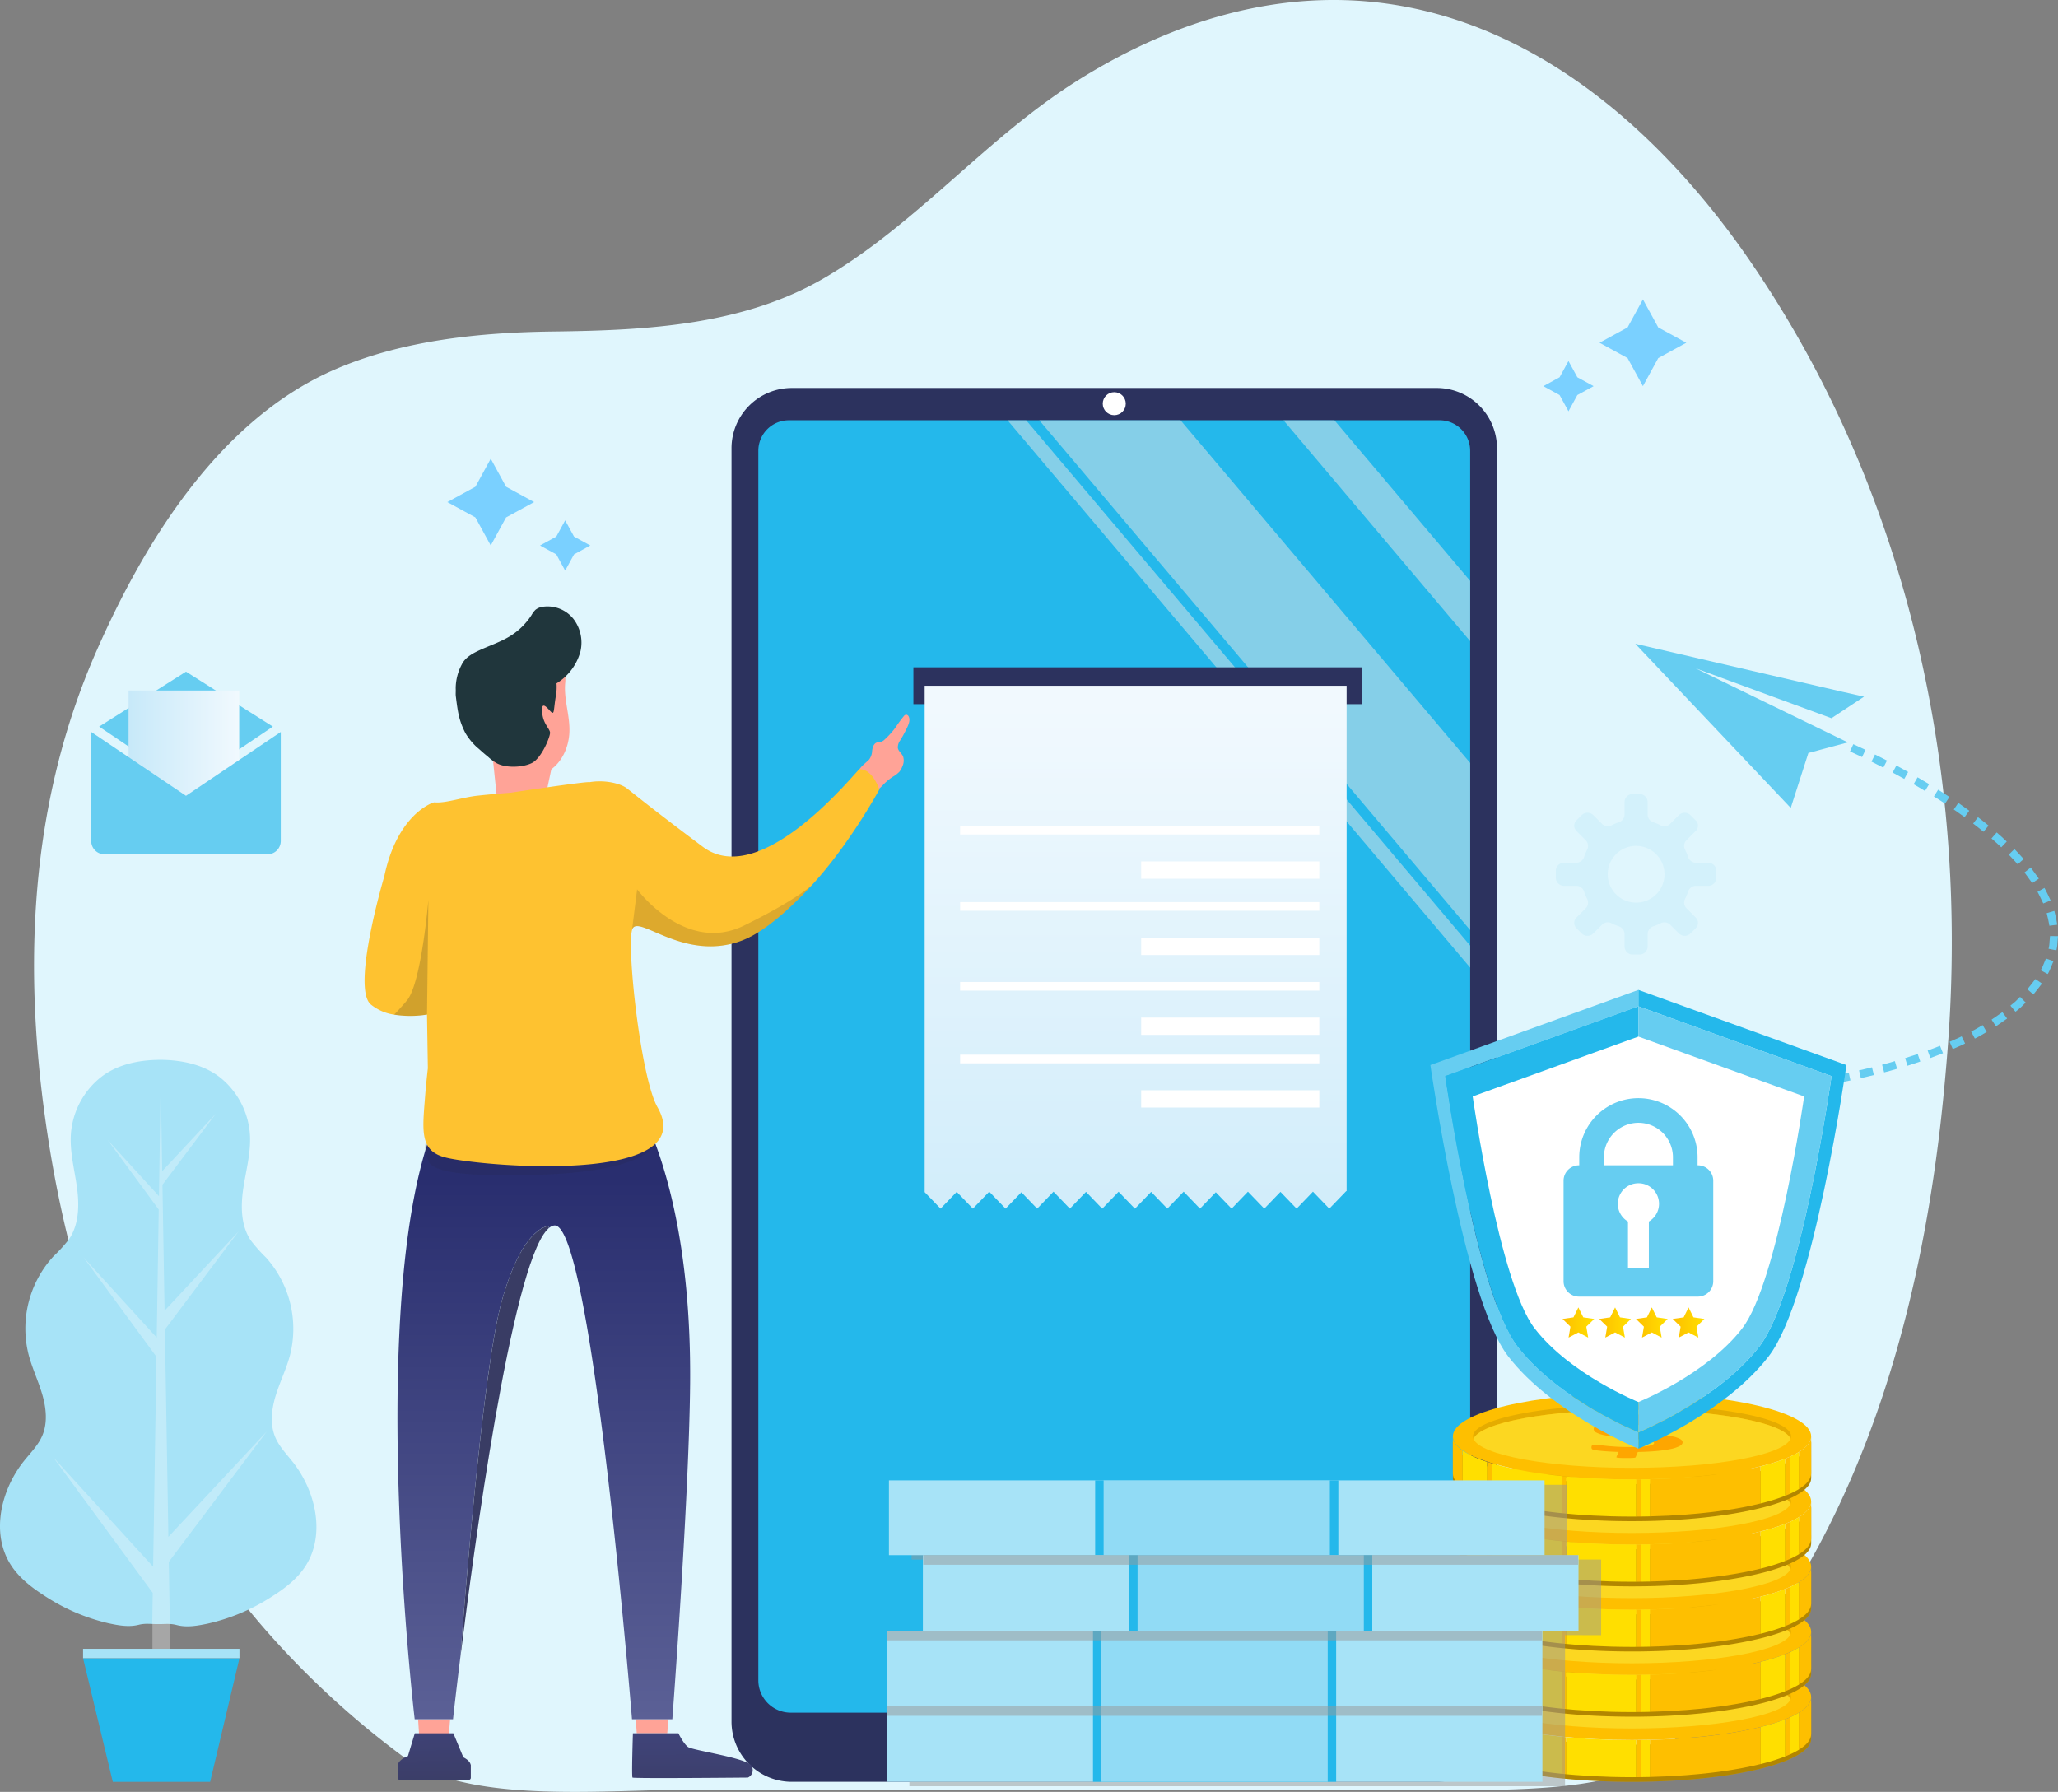 <svg xmlns="http://www.w3.org/2000/svg" xmlns:xlink="http://www.w3.org/1999/xlink" width="697.88" height="607.674" viewBox="0 0 697.88 607.674"><rect x="0" y="0" width="697.88" height="607.674" fill="#808080" stroke="none"/><defs><linearGradient id="a" y1="0.5" x2="1" y2="0.5" gradientUnits="objectBoundingBox"><stop offset="0" stop-color="#c7e9f9"/><stop offset="1" stop-color="#f1f9fe"/></linearGradient><linearGradient id="b" x1="-0.169" y1="0.587" x2="0.545" y2="0.587" gradientUnits="objectBoundingBox"><stop offset="0" stop-color="#fb7db7"/><stop offset="1" stop-color="#fdacaf"/></linearGradient><linearGradient id="c" x1="0.221" y1="0.72" x2="0.935" y2="0.72" xlink:href="#b"/><linearGradient id="d" y1="0.5" x2="1" y2="0.5" gradientUnits="objectBoundingBox"><stop offset="0.001" stop-color="#febf00"/><stop offset="0.984" stop-color="#ffdf00"/></linearGradient><linearGradient id="h" x1="0.5" y1="1.311" x2="0.5" y2="0.041" xlink:href="#a"/><linearGradient id="i" x1="0.522" y1="1.351" x2="0.45" y2="-0.394" gradientUnits="objectBoundingBox"><stop offset="0" stop-color="#3a3c63"/><stop offset="1" stop-color="#40447b"/></linearGradient><linearGradient id="j" x1="0.509" y1="1.797" x2="0.491" y2="-0.137" xlink:href="#i"/><linearGradient id="k" x1="0.5" y1="1.049" x2="0.5" y2="0.138" gradientUnits="objectBoundingBox"><stop offset="0" stop-color="#5e6398"/><stop offset="0.999" stop-color="#292e6f"/></linearGradient><linearGradient id="l" x1="-4.806" y1="0.5" x2="9.699" y2="0.5" xlink:href="#i"/><linearGradient id="m" x1="-346.575" y1="0.504" x2="311.078" y2="0.504" xlink:href="#i"/></defs><g transform="translate(-7293.832 -6689.781)"><g transform="translate(7305.375 6689.781)"><path d="M7953.711,7041.508q-1.012,14.311-2.628,28.714c-8.336,72.659-30.062,145.475-82.6,201.756-6.584,7.033-13.66,13.851-22.287,18.647-20.693,7.765-56.348,6.055-81.86,6.055H7528.19c-29.387,0-72.235,4.684-95.487-8.987a296.127,296.127,0,0,1-49.227-44.642,285.574,285.574,0,0,1-18.647-23.692c-29.9-42.316-47.476-91.362-55.583-143.79-8.648-55.989-6.74-112.527,16.638-165.461,15.895-35.949,41.192-78.062,80.882-95.126,22.815-9.817,49.047-12.481,73.917-12.772,32.084-.394,64.954-2.146,92.633-18.637,31.275-18.615,54.158-47.035,85.039-66.469,31.118-19.582,67.4-31.388,105.271-26.03,52.673,7.482,94.361,45.755,122.917,87.4,43.868,63.9,65.459,139.388,68.031,215.247A465.788,465.788,0,0,1,7953.711,7041.508Z" transform="translate(-7304.512 -6689.781)" fill="#e0f6fd"/><path d="M7674.612,7169.587" transform="translate(-7274.592 -6650.992)" fill="#fff"/></g><g transform="translate(7293.832 6791.308)"><g transform="translate(525.708 116.788)"><path d="M7877.082,6908.04l-70.187-16.273,52.707,55.674,5.986-18.638,13.365-3.587-51.606-25.12,46.059,16.917,4.118-2.721,6.937-4.583Z" transform="translate(-7778.061 -6891.766)" fill="#66cdf1"/><g transform="translate(0 34.064)"><path d="M7892.895,6932.156l-1.318,2.36q-1.96-1.107-3.948-2.162l1.275-2.383Q7890.912,6931.038,7892.895,6932.156Z" transform="translate(-7771.535 -6922.741)" fill="#66cdf1" fill-rule="evenodd"/><path d="M7882.189,6926.509l4.057,2.061-1.242,2.4-4.015-2.039Z" transform="translate(-7772.071 -6923.021)" fill="#66cdf1" fill-rule="evenodd"/><path d="M7875.373,6923.282l4.135,1.92-1.165,2.44-4.078-1.9Z" transform="translate(-7772.615 -6923.282)" fill="#66cdf1" fill-rule="evenodd"/><path d="M7906.817,6943.93l1.532-2.228,3.727,2.638-1.591,2.187Z" transform="translate(-7769.983 -6921.793)" fill="#66cdf1" fill-rule="evenodd"/><path d="M7902.012,6937.557c1.277.825,2.577,1.609,3.834,2.467l-1.489,2.257c-1.237-.845-2.522-1.62-3.781-2.434Z" transform="translate(-7770.488 -6922.128)" fill="#66cdf1" fill-rule="evenodd"/><path d="M7899.473,6935.99l-1.4,2.314c-1.276-.788-2.571-1.545-3.871-2.293l1.354-2.341C7896.868,6934.429,7898.179,6935.194,7899.473,6935.99Z" transform="translate(-7771.003 -6922.442)" fill="#66cdf1" fill-rule="evenodd"/><path d="M7925.993,6956.184c1.044,1.132,2.135,2.216,3.139,3.387l-2.036,1.779c-.966-1.128-2.026-2.181-3.033-3.274Z" transform="translate(-7768.59 -6920.622)" fill="#66cdf1" fill-rule="evenodd"/><path d="M7923.817,6954.056l-1.858,1.964c-1.057-1.053-2.2-2.021-3.318-3.006l1.772-2.04C7921.564,6951.981,7922.728,6952.973,7923.817,6954.056Z" transform="translate(-7769.028 -6921.043)" fill="#66cdf1" fill-rule="evenodd"/><path d="M7912.89,6948.337l1.643-2.147c1.229.9,2.4,1.887,3.588,2.841l-1.713,2.091C7915.24,6950.188,7914.1,6949.221,7912.89,6948.337Z" transform="translate(-7769.493 -6921.43)" fill="#66cdf1" fill-rule="evenodd"/><path d="M7935.963,6976.353l2.593-.767c.419,1.531.74,3.11,1,4.683l-2.681.348C7936.633,6979.189,7936.345,6977.755,7935.963,6976.353Z" transform="translate(-7767.626 -6919.054)" fill="#66cdf1" fill-rule="evenodd"/><path d="M7933.082,6969.7l2.359-1.32c.779,1.356,1.393,2.819,2.092,4.226l-2.494,1.044C7934.379,6972.339,7933.817,6970.979,7933.082,6969.7Z" transform="translate(-7767.86 -6919.636)" fill="#66cdf1" fill-rule="evenodd"/><path d="M7929,6963.64l2.128-1.667,2.736,3.768-2.253,1.5Z" transform="translate(-7768.19 -6920.154)" fill="#66cdf1" fill-rule="evenodd"/><path d="M7934.858,6998.5c-.941,1.259-1.941,2.472-2.914,3.707l-2.041-1.774c.906-1.157,1.846-2.293,2.728-3.465Z" transform="translate(-7768.117 -6917.325)" fill="#66cdf1" fill-rule="evenodd"/><path d="M7935.868,6990.522l2.553.891-.925,2.215a12.718,12.718,0,0,1-1.03,2.154l-2.382-1.28a11.028,11.028,0,0,0,.94-1.968Z" transform="translate(-7767.779 -6917.846)" fill="#66cdf1" fill-rule="evenodd"/><path d="M7936.861,6985.642l.187-2.164,2.7.036-.2,2.412a11.409,11.409,0,0,1-.348,2.387l-2.651-.527A9.617,9.617,0,0,0,7936.861,6985.642Z" transform="translate(-7767.58 -6918.415)" fill="#66cdf1" fill-rule="evenodd"/><path d="M7917.539,7013.736c-1.332.768-2.631,1.6-4.018,2.251l-1.258-2.393c1.354-.636,2.607-1.442,3.9-2.186Z" transform="translate(-7769.543 -6916.158)" fill="#66cdf1" fill-rule="evenodd"/><path d="M7923.952,7009.524l-3.807,2.634-1.476-2.265,3.666-2.537Z" transform="translate(-7769.025 -6916.485)" fill="#66cdf1" fill-rule="evenodd"/><path d="M7927.86,7002.554l1.9,1.92-1.652,1.652-1.792,1.481-1.739-2.07,1.715-1.415Z" transform="translate(-7768.547 -6916.874)" fill="#66cdf1" fill-rule="evenodd"/><path d="M7896.688,7023.04l-4.337,1.43-.8-2.583,4.267-1.408Z" transform="translate(-7771.218 -6915.424)" fill="#66cdf1" fill-rule="evenodd"/><path d="M7903.816,7020.428l-4.275,1.627-.927-2.54,4.2-1.6Z" transform="translate(-7770.646 -6915.631)" fill="#66cdf1" fill-rule="evenodd"/><path d="M7910.76,7017.372c-1.358.713-2.788,1.254-4.179,1.888l-1.077-2.48c1.358-.621,2.764-1.148,4.085-1.844Z" transform="translate(-7770.09 -6915.873)" fill="#66cdf1" fill-rule="evenodd"/><path d="M7874.2,7026.338l.563,2.645-4.458.9-.521-2.653Z" transform="translate(-7772.977 -6914.951)" fill="#66cdf1" fill-rule="evenodd"/><path d="M7882.126,7027.277c-1.467.394-2.949.712-4.43,1.047l-.6-2.636c1.464-.33,2.932-.645,4.38-1.035Z" transform="translate(-7772.386 -6915.087)" fill="#66cdf1" fill-rule="evenodd"/><path d="M7889.407,7025.319c-1.457.426-2.914.865-4.39,1.222l-.693-2.613c1.459-.352,2.894-.787,4.333-1.206Z" transform="translate(-7771.801 -6915.243)" fill="#66cdf1" fill-rule="evenodd"/><path d="M7852.074,7030.118l.36,2.68-4.5.592-.329-2.684Z" transform="translate(-7774.771 -6914.645)" fill="#66cdf1" fill-rule="evenodd"/><path d="M7859.474,7029.042l.421,2.67-4.491.683-.386-2.676Z" transform="translate(-7774.171 -6914.731)" fill="#66cdf1" fill-rule="evenodd"/><path d="M7866.82,7027.8l.487,2.66-4.477.777-.45-2.666Z" transform="translate(-7773.575 -6914.832)" fill="#66cdf1" fill-rule="evenodd"/><path d="M7829.728,7032.469l.208,2.7-4.523.321-.184-2.7Z" transform="translate(-7776.58 -6914.455)" fill="#66cdf1" fill-rule="evenodd"/><path d="M7837.182,7031.82l.255,2.692-4.518.4-.229-2.694Z" transform="translate(-7775.976 -6914.507)" fill="#66cdf1" fill-rule="evenodd"/><path d="M7844.6,7031.045l.306,2.687-4.511.493-.276-2.689Z" transform="translate(-7775.376 -6914.57)" fill="#66cdf1" fill-rule="evenodd"/><path d="M7807.277,7033.675l.084,2.7-4.531.12-.062-2.7Z" transform="translate(-7778.395 -6914.357)" fill="#66cdf1" fill-rule="evenodd"/><path d="M7814.757,7033.381l.124,2.7-4.53.191-.1-2.7Z" transform="translate(-7777.79 -6914.381)" fill="#66cdf1" fill-rule="evenodd"/><path d="M7822.208,7032.985l.165,2.7-4.527.263-.142-2.7Z" transform="translate(-7777.188 -6914.414)" fill="#66cdf1" fill-rule="evenodd"/><path d="M7780.3,7033.78l4.506.1-.043,2.7-4.54-.1Z" transform="translate(-7780.219 -6914.349)" fill="#66cdf1" fill-rule="evenodd"/><path d="M7792.282,7033.919l0,2.7-4.534-.013.021-2.7Z" transform="translate(-7779.61 -6914.339)" fill="#66cdf1" fill-rule="evenodd"/><path d="M7799.74,7033.85l.045,2.7-4.534.057-.021-2.7Z" transform="translate(-7779.004 -6914.343)" fill="#66cdf1" fill-rule="evenodd"/></g></g><g transform="translate(248.063 30.053)"><path d="M20.432,0H239.142a20.432,20.432,0,0,1,20.432,20.432V452.249a20.433,20.433,0,0,1-20.433,20.433H20.432A20.432,20.432,0,0,1,0,452.25V20.432A20.432,20.432,0,0,1,20.432,0Z" fill="#2c325e"/><path d="M7773.141,6832v416.951a10.971,10.971,0,0,1-10.97,10.97H7542.726a10.971,10.971,0,0,1-10.972-10.97V6832a10.355,10.355,0,0,1,10.355-10.356h220.676A10.355,10.355,0,0,1,7773.141,6832Z" transform="translate(-7522.661 -6810.7)" fill="#24b8eb"/><circle cx="3.903" cy="3.903" r="3.903" transform="translate(125.884 1.418)" fill="#fff"/><g transform="translate(93.61 10.947)" opacity="0.5" style="mix-blend-mode:multiply;isolation:isolate"><path d="M7667.8,6821.647l98.217,116.214v56.674L7619.9,6821.647Z" transform="translate(-7609.145 -6821.647)" fill="#e6e6e6"/><path d="M7713.783,6821.647l46.038,54.474v20.435l-63.309-74.908Z" transform="translate(-7602.951 -6821.647)" fill="#e6e6e6"/><path d="M7616.25,6821.647l150.569,178.159v7.454l-156.87-185.613Z" transform="translate(-7609.949 -6821.647)" fill="#e6e6e6"/></g></g><path d="M7833.629,6962.212h-4.181a2.785,2.785,0,0,1-2.631-1.931,18.531,18.531,0,0,0-1.038-2.494,2.75,2.75,0,0,1,.483-3.2l3.163-3.162a2.506,2.506,0,0,0,0-3.544l-1.81-1.81a2.769,2.769,0,0,0-3.916,0l-2.979,2.979a2.748,2.748,0,0,1-3.2.482,18.633,18.633,0,0,0-2.492-1.038,2.782,2.782,0,0,1-1.932-2.63v-4.182a2.768,2.768,0,0,0-2.769-2.769h-2.3a2.768,2.768,0,0,0-2.77,2.769v4.182a2.782,2.782,0,0,1-1.932,2.63,18.506,18.506,0,0,0-2.492,1.038,2.747,2.747,0,0,1-3.194-.482l-2.979-2.979a2.77,2.77,0,0,0-3.916,0l-1.81,1.811a2.506,2.506,0,0,0,0,3.544l3.164,3.163a2.752,2.752,0,0,1,.483,3.2,18.405,18.405,0,0,0-1.039,2.492,2.786,2.786,0,0,1-2.631,1.933h-4.181a2.768,2.768,0,0,0-2.769,2.769v2.3a2.768,2.768,0,0,0,2.769,2.769h4.181a2.785,2.785,0,0,1,2.631,1.932,18.51,18.51,0,0,0,1.039,2.492,2.751,2.751,0,0,1-.483,3.2l-3.164,3.164a2.506,2.506,0,0,0,0,3.544l1.81,1.81a2.77,2.77,0,0,0,3.916,0l2.978-2.977a2.75,2.75,0,0,1,3.2-.483,18.47,18.47,0,0,0,2.493,1.039,2.782,2.782,0,0,1,1.93,2.63v4.18a2.769,2.769,0,0,0,2.77,2.77h2.3a2.769,2.769,0,0,0,2.769-2.77v-4.181a2.785,2.785,0,0,1,1.931-2.631,18.466,18.466,0,0,0,2.493-1.038,2.749,2.749,0,0,1,3.2.481l2.979,2.979a2.77,2.77,0,0,0,3.916,0l1.81-1.81a2.506,2.506,0,0,0,0-3.544l-3.163-3.164a2.748,2.748,0,0,1-.483-3.2,18.466,18.466,0,0,0,1.038-2.493,2.785,2.785,0,0,1,2.631-1.931h4.181a2.769,2.769,0,0,0,2.77-2.769v-2.3A2.769,2.769,0,0,0,7833.629,6962.212Zm-14.847,4.694a9.628,9.628,0,1,1-10.383-10.375A9.664,9.664,0,0,1,7818.783,6966.906Z" transform="translate(-7254.369 -6771.167)" fill="#d3f1fb"/><g transform="translate(151.695 54.033)"><path d="M7454.1,6843.218l9.514,5.2-9.514,5.2-5.2,9.513-5.2-9.513-9.514-5.2,9.514-5.2,5.2-9.513Z" transform="translate(-7434.181 -6833.706)" fill="#7ad0ff"/><path d="M7474.8,6858.561l5.508,3.012-5.508,3.013-3.012,5.508-3.013-5.508-5.508-3.013,5.508-3.012,3.013-5.508Z" transform="translate(-7431.829 -6832.142)" fill="#7ad0ff"/></g><g transform="translate(13.546 126.245)"><path d="M7354.39,6900.516l-29.458,18.643L7354.39,6939l29.458-19.845Z" transform="translate(-7304.864 -6900.516)" fill="#66cdf1"/><rect width="37.516" height="36.784" transform="translate(30.052 6.391)" fill="url(#a)"/><path d="M7398.345,6940.35v0h0Z" transform="translate(-7298.929 -6897.295)" fill="url(#b)"/><path d="M7306.366,6940.348h0v0Z" transform="translate(-7306.365 -6897.295)" fill="url(#c)"/><path d="M7354.59,6941.09l-32.141-21.653v37.018a4.524,4.524,0,0,0,4.568,4.48h55.146a4.525,4.525,0,0,0,4.569-4.48v-37.018Z" transform="translate(-7305.065 -6898.986)" fill="#66cdf1"/></g><g transform="translate(523.36)"><path d="M7805.183,6793.227l-9.513,5.2,9.513,5.2,5.2,9.513,5.2-9.513,9.514-5.2-9.514-5.2-5.2-9.513Z" transform="translate(-7776.621 -6783.714)" fill="#7ad0ff"/><path d="M7783.553,6808.569l-5.508,3.012,5.508,3.013,3.013,5.508,3.012-5.508,5.509-3.013-5.509-3.012-3.012-5.508Z" transform="translate(-7778.045 -6782.15)" fill="#7ad0ff"/></g><g transform="translate(0 257.881)"><path d="M7393.118,7158.695c-2.138-2.708-4.612-5.241-5.948-8.421-1.866-4.44-1.244-9.549.173-14.153s3.587-8.959,4.825-13.614a36.23,36.23,0,0,0-8.092-33.106,52.511,52.511,0,0,1-5.224-5.881c-3.389-5.068-3.411-11.66-2.507-17.69s2.608-12.02,2.245-18.107a27.192,27.192,0,0,0-9.732-19.115c-5.562-4.579-13.037-6.189-20.253-6.293v-.005c-.075,0-.151,0-.228,0s-.151,0-.227,0v.006c-7.217.022-14.709,1.548-20.323,6.063a27.189,27.189,0,0,0-9.947,19c-.432,6.081,1.207,12.091,2.041,18.131s.739,12.631-2.707,17.661a52.534,52.534,0,0,1-5.291,5.821,36.237,36.237,0,0,0-8.466,33.013c1.186,4.669,3.305,9.048,4.671,13.667s1.93,9.735.013,14.155c-1.371,3.165-3.875,5.67-6.043,8.353-8.021,9.932-11.481,24.82-4.531,35.529,2.776,4.277,6.909,7.489,11.194,10.251a66.874,66.874,0,0,0,21.752,9.405c3.4.743,6.923,1.411,10.344.548,2.279-.575,4.017-.237,6.438-.24,2.422.031,4.164-.287,6.436.313,3.41.9,6.938.271,10.349-.432a66.818,66.818,0,0,0,21.856-9.159c4.316-2.712,8.486-5.877,11.31-10.123C7404.319,7183.644,7401.028,7168.716,7393.118,7158.695Z" transform="translate(-7293.832 -7022.306)" fill="#a7e3f7"/><path d="M7349.726,7191.994c6.491-8.635,33.233-44.235,33.233-44.235l-33.375,35.756L7348.4,7113.2c5.031-6.693,25.026-33.311,25.026-33.311l-25.133,26.925-.72-42.721c2.18-2.9,18.08-24.065,18.08-24.065l-18.157,19.452-.506-30.026-.6,38.52-17.374-19.04s13.887,18.93,17.3,23.582l-.68,43.417-24.845-27.229s19.965,27.215,24.744,33.724l-1.116,71.217-33.929-37.184s30.312,41.317,33.791,46.052l-.164,10.51h.061v11.485h5.991v-11.486h-.085Z" transform="translate(-7292.485 -7021.728)" fill="#fff" opacity="0.3"/><path d="M7319.894,7210.053h53.032l-9.935,41.929h-33.017Z" transform="translate(-7291.725 -7007.128)" fill="#24b8eb"/><rect width="53.032" height="3.18" transform="translate(28.169 199.744)" fill="#a7e3f7"/></g><g transform="translate(492.672 370.972)"><g transform="translate(0 88.385)"><path d="M7871.155,7223.671c0,1.873-1.482,3.664-4.156,5.31a26.272,26.272,0,0,1-3.108,1.624q-.749.333-1.562.655a66.612,66.612,0,0,1-8.324,2.583c-3.645.9-7.763,1.7-12.271,2.354-1.015.148-2.057.287-3.108.42-.517.066-1.036.132-1.562.193-2.67.316-5.45.585-8.323.8-3.934.3-8.038.509-12.271.612q-1.544.037-3.109.056c-.517.005-1.041.006-1.562.01-.461,0-.921.009-1.386.009q-3.521,0-6.937-.094c-4.239-.113-8.343-.333-12.271-.646q-1.575-.127-3.108-.271c-.522-.05-1.047-.1-1.562-.15q-4.351-.446-8.324-1.045a122.635,122.635,0,0,1-12.272-2.432q-1.625-.418-3.108-.868-.8-.242-1.561-.49a32.723,32.723,0,0,1-8.323-3.84c-2.122-1.485-3.291-3.078-3.291-4.735l.007,12.655h.008c.036,1.627,1.2,3.19,3.276,4.65a32.633,32.633,0,0,0,8.323,3.845q.759.25,1.561.493c.991.3,2.024.59,3.108.87a122.665,122.665,0,0,0,12.272,2.43q3.97.6,8.324,1.047c.515.052,1.039.1,1.562.15q1.532.146,3.108.271c3.929.313,8.032.532,12.271.646q3.42.093,6.945.095c.463,0,.919-.007,1.378-.009.521,0,1.045,0,1.562-.009q1.566-.02,3.109-.057c4.233-.1,8.338-.31,12.271-.61,2.873-.22,5.653-.49,8.323-.806.525-.061,1.045-.126,1.562-.192,1.052-.133,2.094-.271,3.108-.419,4.509-.656,8.626-1.449,12.271-2.355a66.693,66.693,0,0,0,8.324-2.583c.544-.215,1.062-.434,1.562-.657a26.208,26.208,0,0,0,3.108-1.62c2.64-1.625,4.118-3.39,4.155-5.237h.009Z" transform="translate(-7749.653 -7207.503)" fill="#febf00"/><path d="M7871.155,7223.671c0,1.873-1.482,3.664-4.156,5.31a26.272,26.272,0,0,1-3.108,1.624q-.749.333-1.562.655a66.612,66.612,0,0,1-8.324,2.583c-3.645.9-7.763,1.7-12.271,2.354-1.015.148-2.057.287-3.108.42-.517.066-1.036.132-1.562.193-2.67.316-5.45.585-8.323.8-3.934.3-8.038.509-12.271.612q-1.544.037-3.109.056c-.517.005-1.041.006-1.562.01-.461,0-.921.009-1.386.009q-3.521,0-6.937-.094c-4.239-.113-8.343-.333-12.271-.646q-1.575-.127-3.108-.271c-.522-.05-1.047-.1-1.562-.15q-4.351-.446-8.324-1.045a122.635,122.635,0,0,1-12.272-2.432q-1.625-.418-3.108-.868-.8-.242-1.561-.49a32.723,32.723,0,0,1-8.323-3.84c-2.122-1.485-3.291-3.078-3.291-4.735l.007,12.655h.008c.036,1.627,1.2,3.19,3.276,4.65a32.633,32.633,0,0,0,8.323,3.845q.759.25,1.561.493c.991.3,2.024.59,3.108.87a122.665,122.665,0,0,0,12.272,2.43q3.97.6,8.324,1.047c.515.052,1.039.1,1.562.15q1.532.146,3.108.271c3.929.313,8.032.532,12.271.646q3.42.093,6.945.095c.463,0,.919-.007,1.378-.009.521,0,1.045,0,1.562-.009q1.566-.02,3.109-.057c4.233-.1,8.338-.31,12.271-.61,2.873-.22,5.653-.49,8.323-.806.525-.061,1.045-.126,1.562-.192,1.052-.133,2.094-.271,3.108-.419,4.509-.656,8.626-1.449,12.271-2.355a66.693,66.693,0,0,0,8.324-2.583c.544-.215,1.062-.434,1.562-.657a26.208,26.208,0,0,0,3.108-1.62c2.64-1.625,4.118-3.39,4.155-5.237h.009Z" transform="translate(-7749.653 -7207.503)" opacity="0.3" style="mix-blend-mode:multiply;isolation:isolate"/><ellipse cx="60.751" cy="14.602" rx="60.751" ry="14.602" transform="translate(0.003)" fill="#febf00"/><path d="M7809.891,7214.02c28.313-.014,51.513,4.31,53.734,9.818a2.327,2.327,0,0,0,.19-.867c0-5.914-24.146-10.7-53.925-10.683s-53.916,4.819-53.913,10.734a2.337,2.337,0,0,0,.19.865C7758.39,7218.376,7781.584,7214.032,7809.891,7214.02Z" transform="translate(-7749.143 -7208.423)" fill="#febf00"/><path d="M7809.891,7214.02c28.313-.014,51.513,4.31,53.734,9.818a2.327,2.327,0,0,0,.19-.867c0-5.914-24.146-10.7-53.925-10.683s-53.916,4.819-53.913,10.734a2.337,2.337,0,0,0,.19.865C7758.39,7218.376,7781.584,7214.032,7809.891,7214.02Z" transform="translate(-7749.143 -7208.423)" opacity="0.1" style="mix-blend-mode:multiply;isolation:isolate"/><path d="M7809.89,7233.576c28.307-.013,51.5-4.357,53.722-9.867-2.222-5.508-25.422-9.833-53.734-9.818s-51.5,4.357-53.723,9.867C7758.376,7229.265,7781.577,7233.589,7809.89,7233.576Z" transform="translate(-7749.128 -7208.294)" fill="#fcd721"/><g transform="translate(0 14.602)"><path d="M7749.653,7222.274l.007,12.655h.008c.036,1.627,1.2,3.191,3.276,4.651v-12.57C7750.822,7225.525,7749.653,7223.934,7749.653,7222.274Z" transform="translate(-7749.653 -7222.217)" fill="#febf00"/><path d="M7807.15,7248.33c.521,0,1.045,0,1.562-.01v-12.58c-.517.006-1.041.007-1.562.009Z" transform="translate(-7745.005 -7221.129)" fill="#febf00"/><path d="M7783.775,7247.262c.515.053,1.039.1,1.562.151v-12.58c-.522-.049-1.047-.1-1.562-.15Z" transform="translate(-7746.896 -7221.215)" fill="#febf00"/><path d="M7760.4,7242.783q.759.252,1.561.493V7230.7q-.8-.242-1.561-.492Z" transform="translate(-7748.785 -7221.577)" fill="#febf00"/><path d="M7862.378,7222.222c0,1.874-1.482,3.664-4.156,5.311v12.581c2.64-1.625,4.118-3.39,4.155-5.237h.009Z" transform="translate(-7740.877 -7222.222)" fill="#febf00"/><path d="M7853.9,7241.872c.544-.215,1.062-.434,1.562-.656v-12.579q-.749.333-1.562.655Z" transform="translate(-7741.226 -7221.704)" fill="#febf00"/><path d="M7833.627,7234.408c-.517.066-1.036.13-1.562.192-2.67.316-5.45.586-8.323.806-3.934.3-8.038.507-12.271.61v12.58c4.233-.1,8.338-.31,12.271-.61,2.873-.22,5.653-.49,8.323-.8.525-.063,1.045-.128,1.562-.193,1.052-.134,2.094-.272,3.108-.419,4.509-.656,8.626-1.451,12.271-2.355v-12.58c-3.645.905-7.763,1.7-12.271,2.353C7835.721,7234.135,7834.679,7234.273,7833.627,7234.408Z" transform="translate(-7744.656 -7221.461)" fill="#febf00"/><g transform="translate(3.291 4.792)"><path d="M7764.951,7231.531q-1.625-.42-3.108-.868v12.576c.991.3,2.024.59,3.108.87a122.773,122.773,0,0,0,12.272,2.432q3.97.595,8.324,1.045v-12.579q-4.351-.445-8.324-1.045A122.512,122.512,0,0,1,7764.951,7231.531Z" transform="translate(-7751.959 -7226.331)" fill="#ffdf00"/><path d="M7752.7,7239.226a32.6,32.6,0,0,0,8.323,3.844V7230.5a32.723,32.723,0,0,1-8.323-3.84Z" transform="translate(-7752.698 -7226.656)" fill="#ffdf00"/><path d="M7800.6,7235.739c-4.239-.114-8.343-.334-12.271-.646q-1.575-.126-3.108-.271v12.58q1.532.144,3.108.27c3.929.313,8.032.533,12.271.646q3.42.093,6.945.1c.463,0,.919-.006,1.378-.01v-12.58c-.461,0-.921.01-1.386.01Q7804.016,7235.835,7800.6,7235.739Z" transform="translate(-7750.07 -7225.996)" fill="#ffdf00"/><path d="M7808.595,7248.324q1.566-.018,3.109-.056v-12.58q-1.544.037-3.109.057Z" transform="translate(-7748.18 -7225.926)" fill="#ffdf00"/><path d="M7846.2,7244.407a66.521,66.521,0,0,0,8.324-2.584v-12.58a66.689,66.689,0,0,1-8.324,2.584Z" transform="translate(-7745.139 -7226.447)" fill="#ffdf00"/><path d="M7855.346,7228.759v12.578a26.575,26.575,0,0,0,3.108-1.62v-12.581A26.567,26.567,0,0,1,7855.346,7228.759Z" transform="translate(-7744.4 -7226.616)" fill="#ffdf00"/></g></g></g><g transform="translate(0 66.289)"><path d="M7871.155,7203.227c0,1.874-1.482,3.664-4.156,5.311a26.421,26.421,0,0,1-3.108,1.623q-.749.334-1.562.655A66.767,66.767,0,0,1,7854,7213.4c-3.645.9-7.763,1.7-12.271,2.353-1.015.148-2.057.287-3.108.421-.517.066-1.036.131-1.562.192-2.67.316-5.45.586-8.323.806-3.934.3-8.038.508-12.271.61q-1.544.037-3.109.057c-.517.006-1.041.007-1.562.011-.461,0-.921.009-1.386.009q-3.521,0-6.937-.095c-4.239-.114-8.343-.333-12.271-.646q-1.575-.125-3.108-.271c-.522-.049-1.047-.1-1.562-.15q-4.351-.444-8.324-1.045a122.512,122.512,0,0,1-12.272-2.431q-1.625-.42-3.108-.868-.8-.241-1.561-.492a32.724,32.724,0,0,1-8.323-3.84c-2.122-1.484-3.291-3.076-3.291-4.736l.007,12.655h.008c.036,1.629,1.2,3.191,3.276,4.651a32.6,32.6,0,0,0,8.323,3.845q.759.251,1.561.493c.991.3,2.024.59,3.108.87a122.635,122.635,0,0,0,12.272,2.432q3.97.595,8.324,1.045c.515.053,1.039.1,1.562.151q1.532.145,3.108.27c3.929.313,8.032.533,12.271.646q3.42.093,6.945.1c.463,0,.919-.006,1.378-.008.521,0,1.045,0,1.562-.011q1.566-.018,3.109-.056c4.233-.1,8.338-.31,12.271-.61,2.873-.22,5.653-.49,8.323-.8.525-.063,1.045-.128,1.562-.192,1.052-.134,2.094-.273,3.108-.419,4.509-.656,8.626-1.45,12.271-2.355a66.526,66.526,0,0,0,8.324-2.584c.544-.215,1.062-.434,1.562-.656a26.574,26.574,0,0,0,3.108-1.621c2.64-1.625,4.118-3.39,4.155-5.237h.009Z" transform="translate(-7749.653 -7187.06)" fill="#febf00"/><path d="M7871.155,7203.227c0,1.874-1.482,3.664-4.156,5.311a26.421,26.421,0,0,1-3.108,1.623q-.749.334-1.562.655A66.767,66.767,0,0,1,7854,7213.4c-3.645.9-7.763,1.7-12.271,2.353-1.015.148-2.057.287-3.108.421-.517.066-1.036.131-1.562.192-2.67.316-5.45.586-8.323.806-3.934.3-8.038.508-12.271.61q-1.544.037-3.109.057c-.517.006-1.041.007-1.562.011-.461,0-.921.009-1.386.009q-3.521,0-6.937-.095c-4.239-.114-8.343-.333-12.271-.646q-1.575-.125-3.108-.271c-.522-.049-1.047-.1-1.562-.15q-4.351-.444-8.324-1.045a122.512,122.512,0,0,1-12.272-2.431q-1.625-.42-3.108-.868-.8-.241-1.561-.492a32.724,32.724,0,0,1-8.323-3.84c-2.122-1.484-3.291-3.076-3.291-4.736l.007,12.655h.008c.036,1.629,1.2,3.191,3.276,4.651a32.6,32.6,0,0,0,8.323,3.845q.759.251,1.561.493c.991.3,2.024.59,3.108.87a122.635,122.635,0,0,0,12.272,2.432q3.97.595,8.324,1.045c.515.053,1.039.1,1.562.151q1.532.145,3.108.27c3.929.313,8.032.533,12.271.646q3.42.093,6.945.1c.463,0,.919-.006,1.378-.008.521,0,1.045,0,1.562-.011q1.566-.018,3.109-.056c4.233-.1,8.338-.31,12.271-.61,2.873-.22,5.653-.49,8.323-.8.525-.063,1.045-.128,1.562-.192,1.052-.134,2.094-.273,3.108-.419,4.509-.656,8.626-1.45,12.271-2.355a66.526,66.526,0,0,0,8.324-2.584c.544-.215,1.062-.434,1.562-.656a26.574,26.574,0,0,0,3.108-1.621c2.64-1.625,4.118-3.39,4.155-5.237h.009Z" transform="translate(-7749.653 -7187.06)" opacity="0.3" style="mix-blend-mode:multiply;isolation:isolate"/><ellipse cx="60.751" cy="14.602" rx="60.751" ry="14.602" transform="translate(0.003)" fill="#febf00"/><path d="M7809.891,7193.575c28.313-.013,51.513,4.311,53.734,9.819a2.325,2.325,0,0,0,.19-.866c0-5.915-24.146-10.7-53.925-10.684s-53.916,4.821-53.913,10.733a2.337,2.337,0,0,0,.19.865C7758.39,7197.934,7781.584,7193.589,7809.891,7193.575Z" transform="translate(-7749.143 -7187.98)" fill="#febf00"/><path d="M7809.891,7193.575c28.313-.013,51.513,4.311,53.734,9.819a2.325,2.325,0,0,0,.19-.866c0-5.915-24.146-10.7-53.925-10.684s-53.916,4.821-53.913,10.733a2.337,2.337,0,0,0,.19.865C7758.39,7197.934,7781.584,7193.589,7809.891,7193.575Z" transform="translate(-7749.143 -7187.98)" opacity="0.1" style="mix-blend-mode:multiply;isolation:isolate"/><path d="M7809.89,7213.133c28.307-.015,51.5-4.358,53.722-9.868-2.222-5.508-25.422-9.832-53.734-9.819s-51.5,4.358-53.723,9.868C7758.376,7208.822,7781.577,7213.146,7809.89,7213.133Z" transform="translate(-7749.128 -7187.85)" fill="#fcd721"/><g transform="translate(0 14.601)"><path d="M7749.653,7201.831l.007,12.655h.008c.036,1.628,1.2,3.191,3.276,4.651v-12.57C7750.822,7205.082,7749.653,7203.49,7749.653,7201.831Z" transform="translate(-7749.653 -7201.773)" fill="#febf00"/><path d="M7807.15,7227.887c.521,0,1.045,0,1.562-.01V7215.3c-.517.005-1.041.007-1.562.01Z" transform="translate(-7745.005 -7200.685)" fill="#febf00"/><path d="M7783.775,7226.818c.515.053,1.039.1,1.562.151V7214.39c-.522-.049-1.047-.1-1.562-.15Z" transform="translate(-7746.896 -7200.771)" fill="#febf00"/><path d="M7760.4,7222.341q.759.25,1.561.492v-12.575q-.8-.242-1.561-.492Z" transform="translate(-7748.785 -7201.132)" fill="#febf00"/><path d="M7862.378,7201.778c0,1.875-1.482,3.665-4.156,5.311v12.582c2.64-1.625,4.118-3.39,4.155-5.237h.009Z" transform="translate(-7740.877 -7201.778)" fill="#febf00"/><path d="M7853.9,7221.429c.544-.214,1.062-.434,1.562-.657v-12.578q-.749.333-1.562.655Z" transform="translate(-7741.226 -7201.259)" fill="#febf00"/><path d="M7833.627,7213.963c-.517.066-1.036.132-1.562.194-2.67.315-5.45.584-8.323.8-3.934.3-8.038.509-12.271.612v12.58c4.233-.1,8.338-.31,12.271-.611,2.873-.219,5.653-.489,8.323-.8.525-.062,1.045-.127,1.562-.193,1.052-.133,2.094-.271,3.108-.419,4.509-.656,8.626-1.449,12.271-2.355v-12.58c-3.645.9-7.763,1.7-12.271,2.354C7835.721,7213.692,7834.679,7213.831,7833.627,7213.963Z" transform="translate(-7744.656 -7201.017)" fill="#febf00"/><g transform="translate(3.291 4.794)"><path d="M7764.951,7211.087q-1.625-.417-3.108-.867V7222.8c.991.3,2.024.59,3.108.87a122.5,122.5,0,0,0,12.272,2.432q3.97.6,8.324,1.045v-12.578q-4.351-.446-8.324-1.045A122.36,122.36,0,0,1,7764.951,7211.087Z" transform="translate(-7751.959 -7205.889)" fill="#ffdf00"/><path d="M7752.7,7218.783a32.65,32.65,0,0,0,8.323,3.845v-12.576a32.674,32.674,0,0,1-8.323-3.839Z" transform="translate(-7752.698 -7206.213)" fill="#ffdf00"/><path d="M7800.6,7215.3c-4.239-.114-8.343-.333-12.271-.646q-1.575-.125-3.108-.271v12.579q1.532.146,3.108.271c3.929.312,8.032.531,12.271.646q3.42.092,6.945.094c.463,0,.919-.007,1.378-.009v-12.58c-.461,0-.921.008-1.386.008Q7804.016,7215.391,7800.6,7215.3Z" transform="translate(-7750.07 -7205.553)" fill="#ffdf00"/><path d="M7808.595,7227.881q1.566-.02,3.109-.056v-12.58q-1.544.037-3.109.056Z" transform="translate(-7748.18 -7205.483)" fill="#ffdf00"/><path d="M7846.2,7223.963a66.53,66.53,0,0,0,8.324-2.583V7208.8a66.53,66.53,0,0,1-8.324,2.583Z" transform="translate(-7745.139 -7206.003)" fill="#ffdf00"/><path d="M7855.346,7208.315v12.578a26.353,26.353,0,0,0,3.108-1.62v-12.582A26.272,26.272,0,0,1,7855.346,7208.315Z" transform="translate(-7744.4 -7206.174)" fill="#ffdf00"/></g></g></g><g transform="translate(0 44.192)"><path d="M7871.155,7182.784c0,1.873-1.482,3.664-4.156,5.31a26.344,26.344,0,0,1-3.108,1.624q-.749.332-1.562.655a66.535,66.535,0,0,1-8.324,2.583c-3.645.905-7.763,1.7-12.271,2.354-1.015.147-2.057.287-3.108.419-.517.065-1.036.131-1.562.193-2.67.315-5.45.584-8.323.8-3.934.3-8.038.509-12.271.612q-1.544.037-3.109.056c-.517.006-1.041.007-1.562.01-.461,0-.921.008-1.386.008q-3.521,0-6.937-.094c-4.239-.114-8.343-.333-12.271-.646q-1.575-.126-3.108-.271c-.522-.048-1.047-.1-1.562-.15q-4.351-.445-8.324-1.045a122.36,122.36,0,0,1-12.272-2.432q-1.625-.417-3.108-.867-.8-.242-1.561-.491a32.706,32.706,0,0,1-8.323-3.84c-2.122-1.484-3.291-3.077-3.291-4.735l.007,12.654h.008c.036,1.628,1.2,3.191,3.276,4.651a32.668,32.668,0,0,0,8.323,3.844q.759.25,1.561.493c.991.3,2.024.591,3.108.87a122.65,122.65,0,0,0,12.272,2.431q3.97.6,8.324,1.046c.515.052,1.039.1,1.562.15q1.532.146,3.108.271c3.929.312,8.032.532,12.271.646q3.42.092,6.945.094c.463,0,.919-.005,1.378-.008.521,0,1.045,0,1.562-.01q1.566-.019,3.109-.056c4.233-.1,8.338-.311,12.271-.611,2.873-.22,5.653-.49,8.323-.805.525-.062,1.045-.127,1.562-.193,1.052-.133,2.094-.271,3.108-.419,4.509-.655,8.626-1.45,12.271-2.355a66.53,66.53,0,0,0,8.324-2.583c.544-.214,1.062-.434,1.562-.657a26.353,26.353,0,0,0,3.108-1.62c2.64-1.625,4.118-3.39,4.155-5.236h.009Z" transform="translate(-7749.653 -7166.616)" fill="#febf00"/><path d="M7871.155,7182.784c0,1.873-1.482,3.664-4.156,5.31a26.344,26.344,0,0,1-3.108,1.624q-.749.332-1.562.655a66.535,66.535,0,0,1-8.324,2.583c-3.645.905-7.763,1.7-12.271,2.354-1.015.147-2.057.287-3.108.419-.517.065-1.036.131-1.562.193-2.67.315-5.45.584-8.323.8-3.934.3-8.038.509-12.271.612q-1.544.037-3.109.056c-.517.006-1.041.007-1.562.01-.461,0-.921.008-1.386.008q-3.521,0-6.937-.094c-4.239-.114-8.343-.333-12.271-.646q-1.575-.126-3.108-.271c-.522-.048-1.047-.1-1.562-.15q-4.351-.445-8.324-1.045a122.36,122.36,0,0,1-12.272-2.432q-1.625-.417-3.108-.867-.8-.242-1.561-.491a32.706,32.706,0,0,1-8.323-3.84c-2.122-1.484-3.291-3.077-3.291-4.735l.007,12.654h.008c.036,1.628,1.2,3.191,3.276,4.651a32.668,32.668,0,0,0,8.323,3.844q.759.25,1.561.493c.991.3,2.024.591,3.108.87a122.65,122.65,0,0,0,12.272,2.431q3.97.6,8.324,1.046c.515.052,1.039.1,1.562.15q1.532.146,3.108.271c3.929.312,8.032.532,12.271.646q3.42.092,6.945.094c.463,0,.919-.005,1.378-.008.521,0,1.045,0,1.562-.01q1.566-.019,3.109-.056c4.233-.1,8.338-.311,12.271-.611,2.873-.22,5.653-.49,8.323-.805.525-.062,1.045-.127,1.562-.193,1.052-.133,2.094-.271,3.108-.419,4.509-.655,8.626-1.45,12.271-2.355a66.53,66.53,0,0,0,8.324-2.583c.544-.214,1.062-.434,1.562-.657a26.353,26.353,0,0,0,3.108-1.62c2.64-1.625,4.118-3.39,4.155-5.236h.009Z" transform="translate(-7749.653 -7166.616)" opacity="0.3" style="mix-blend-mode:multiply;isolation:isolate"/><ellipse cx="60.751" cy="14.602" rx="60.751" ry="14.602" transform="translate(0.003)" fill="#febf00"/><path d="M7809.891,7173.133c28.313-.015,51.513,4.311,53.734,9.818a2.33,2.33,0,0,0,.19-.867c0-5.914-24.146-10.7-53.925-10.684s-53.916,4.82-53.913,10.734a2.33,2.33,0,0,0,.19.864C7758.39,7177.489,7781.584,7173.146,7809.891,7173.133Z" transform="translate(-7749.143 -7167.536)" fill="#febf00"/><path d="M7809.891,7173.133c28.313-.015,51.513,4.311,53.734,9.818a2.33,2.33,0,0,0,.19-.867c0-5.914-24.146-10.7-53.925-10.684s-53.916,4.82-53.913,10.734a2.33,2.33,0,0,0,.19.864C7758.39,7177.489,7781.584,7173.146,7809.891,7173.133Z" transform="translate(-7749.143 -7167.536)" opacity="0.1" style="mix-blend-mode:multiply;isolation:isolate"/><path d="M7809.89,7192.688c28.307-.013,51.5-4.356,53.722-9.867-2.222-5.508-25.422-9.833-53.734-9.818s-51.5,4.357-53.723,9.867C7758.376,7188.378,7781.577,7192.7,7809.89,7192.688Z" transform="translate(-7749.128 -7167.407)" fill="#fcd721"/><g transform="translate(0 14.602)"><path d="M7749.653,7181.388l.007,12.654h.008c.036,1.628,1.2,3.19,3.276,4.651v-12.57C7750.822,7184.638,7749.653,7183.047,7749.653,7181.388Z" transform="translate(-7749.653 -7181.331)" fill="#febf00"/><path d="M7807.15,7207.443c.521,0,1.045,0,1.562-.011v-12.58c-.517.007-1.041.008-1.562.011Z" transform="translate(-7745.005 -7180.242)" fill="#febf00"/><path d="M7783.775,7206.375c.515.053,1.039.1,1.562.151v-12.58c-.522-.048-1.047-.1-1.562-.15Z" transform="translate(-7746.896 -7180.328)" fill="#febf00"/><path d="M7760.4,7201.9q.759.25,1.561.493v-12.577q-.8-.242-1.561-.491Z" transform="translate(-7748.785 -7180.689)" fill="#febf00"/><path d="M7862.378,7181.335c0,1.874-1.482,3.664-4.156,5.312v12.581c2.64-1.626,4.118-3.391,4.155-5.238h.009Z" transform="translate(-7740.877 -7181.335)" fill="#febf00"/><path d="M7853.9,7200.985c.544-.215,1.062-.434,1.562-.656V7187.75q-.749.334-1.562.655Z" transform="translate(-7741.226 -7180.816)" fill="#febf00"/><path d="M7833.627,7193.52c-.517.066-1.036.131-1.562.193-2.67.315-5.45.586-8.323.8-3.934.3-8.038.508-12.271.611v12.58c4.233-.1,8.338-.311,12.271-.611,2.873-.219,5.653-.49,8.323-.8.525-.062,1.045-.127,1.562-.192,1.052-.134,2.094-.272,3.108-.42,4.509-.656,8.626-1.45,12.271-2.354v-12.581c-3.645.9-7.763,1.7-12.271,2.353C7835.721,7193.248,7834.679,7193.386,7833.627,7193.52Z" transform="translate(-7744.656 -7180.574)" fill="#febf00"/><g transform="translate(3.291 4.793)"><path d="M7764.951,7190.645q-1.625-.42-3.108-.869v12.577c.991.3,2.024.59,3.108.87a122.36,122.36,0,0,0,12.272,2.432q3.97.6,8.324,1.045v-12.579q-4.351-.444-8.324-1.045A122.657,122.657,0,0,1,7764.951,7190.645Z" transform="translate(-7751.959 -7185.445)" fill="#ffdf00"/><path d="M7752.7,7198.339a32.584,32.584,0,0,0,8.323,3.845v-12.575a32.69,32.69,0,0,1-8.323-3.84Z" transform="translate(-7752.698 -7185.769)" fill="#ffdf00"/><path d="M7800.6,7194.853c-4.239-.114-8.343-.334-12.271-.646q-1.575-.126-3.108-.271v12.58q1.532.145,3.108.271c3.929.313,8.032.532,12.271.646q3.42.092,6.945.095c.463,0,.919-.007,1.378-.009v-12.58c-.461,0-.921.009-1.386.009Q7804.016,7194.948,7800.6,7194.853Z" transform="translate(-7750.07 -7185.108)" fill="#ffdf00"/><path d="M7808.595,7207.437q1.566-.018,3.109-.056V7194.8q-1.544.037-3.109.056Z" transform="translate(-7748.18 -7185.039)" fill="#ffdf00"/><path d="M7846.2,7203.521a66.685,66.685,0,0,0,8.324-2.584v-12.58a66.771,66.771,0,0,1-8.324,2.584Z" transform="translate(-7745.139 -7185.56)" fill="#ffdf00"/><path d="M7855.346,7187.871v12.579a26.8,26.8,0,0,0,3.108-1.62v-12.581A26.5,26.5,0,0,1,7855.346,7187.871Z" transform="translate(-7744.4 -7185.73)" fill="#ffdf00"/></g></g></g><g transform="translate(0 22.096)"><path d="M7871.155,7162.34c0,1.875-1.482,3.664-4.156,5.312a26.5,26.5,0,0,1-3.108,1.622q-.749.334-1.562.655a66.771,66.771,0,0,1-8.324,2.584c-3.645.9-7.763,1.7-12.271,2.354-1.015.148-2.057.286-3.108.42-.517.066-1.036.131-1.562.193-2.67.315-5.45.586-8.323.805-3.934.3-8.038.508-12.271.611q-1.544.037-3.109.056c-.517.006-1.041.008-1.562.011-.461,0-.921.008-1.386.008q-3.521,0-6.937-.094c-4.239-.115-8.343-.334-12.271-.646q-1.575-.125-3.108-.271c-.522-.048-1.047-.1-1.562-.15q-4.351-.444-8.324-1.045a122.244,122.244,0,0,1-12.272-2.431q-1.625-.418-3.108-.868-.8-.242-1.561-.492a32.7,32.7,0,0,1-8.323-3.841c-2.122-1.484-3.291-3.076-3.291-4.735l.007,12.654h.008c.036,1.629,1.2,3.192,3.276,4.651a32.6,32.6,0,0,0,8.323,3.845q.759.251,1.561.493c.991.3,2.024.59,3.108.871a122.781,122.781,0,0,0,12.272,2.432q3.97.595,8.324,1.045c.515.053,1.039.1,1.562.151q1.532.144,3.108.271c3.929.313,8.032.532,12.271.646q3.42.092,6.945.1c.463,0,.919-.007,1.378-.009.521,0,1.045,0,1.562-.011q1.566-.018,3.109-.055c4.233-.1,8.338-.311,12.271-.612,2.873-.219,5.653-.49,8.323-.8.525-.063,1.045-.128,1.562-.192,1.052-.134,2.094-.272,3.108-.42,4.509-.656,8.626-1.45,12.271-2.354a66.6,66.6,0,0,0,8.324-2.584c.544-.215,1.062-.434,1.562-.656a26.649,26.649,0,0,0,3.108-1.62c2.64-1.625,4.118-3.391,4.155-5.238h.009Z" transform="translate(-7749.653 -7146.172)" fill="#febf00"/><path d="M7871.155,7162.34c0,1.875-1.482,3.664-4.156,5.312a26.5,26.5,0,0,1-3.108,1.622q-.749.334-1.562.655a66.771,66.771,0,0,1-8.324,2.584c-3.645.9-7.763,1.7-12.271,2.354-1.015.148-2.057.286-3.108.42-.517.066-1.036.131-1.562.193-2.67.315-5.45.586-8.323.805-3.934.3-8.038.508-12.271.611q-1.544.037-3.109.056c-.517.006-1.041.008-1.562.011-.461,0-.921.008-1.386.008q-3.521,0-6.937-.094c-4.239-.115-8.343-.334-12.271-.646q-1.575-.125-3.108-.271c-.522-.048-1.047-.1-1.562-.15q-4.351-.444-8.324-1.045a122.244,122.244,0,0,1-12.272-2.431q-1.625-.418-3.108-.868-.8-.242-1.561-.492a32.7,32.7,0,0,1-8.323-3.841c-2.122-1.484-3.291-3.076-3.291-4.735l.007,12.654h.008c.036,1.629,1.2,3.192,3.276,4.651a32.6,32.6,0,0,0,8.323,3.845q.759.251,1.561.493c.991.3,2.024.59,3.108.871a122.781,122.781,0,0,0,12.272,2.432q3.97.595,8.324,1.045c.515.053,1.039.1,1.562.151q1.532.144,3.108.271c3.929.313,8.032.532,12.271.646q3.42.092,6.945.1c.463,0,.919-.007,1.378-.009.521,0,1.045,0,1.562-.011q1.566-.018,3.109-.055c4.233-.1,8.338-.311,12.271-.612,2.873-.219,5.653-.49,8.323-.8.525-.063,1.045-.128,1.562-.192,1.052-.134,2.094-.272,3.108-.42,4.509-.656,8.626-1.45,12.271-2.354a66.6,66.6,0,0,0,8.324-2.584c.544-.215,1.062-.434,1.562-.656a26.649,26.649,0,0,0,3.108-1.62c2.64-1.625,4.118-3.391,4.155-5.238h.009Z" transform="translate(-7749.653 -7146.172)" opacity="0.3" style="mix-blend-mode:multiply;isolation:isolate"/><ellipse cx="60.751" cy="14.602" rx="60.751" ry="14.602" transform="translate(0.003)" fill="#febf00"/><path d="M7809.891,7152.688c28.313-.013,51.513,4.31,53.734,9.819a2.332,2.332,0,0,0,.19-.867c0-5.914-24.146-10.7-53.925-10.684s-53.916,4.821-53.913,10.734a2.334,2.334,0,0,0,.19.864C7758.39,7157.046,7781.584,7152.7,7809.891,7152.688Z" transform="translate(-7749.143 -7147.092)" fill="#febf00"/><path d="M7809.891,7152.688c28.313-.013,51.513,4.31,53.734,9.819a2.332,2.332,0,0,0,.19-.867c0-5.914-24.146-10.7-53.925-10.684s-53.916,4.821-53.913,10.734a2.334,2.334,0,0,0,.19.864C7758.39,7157.046,7781.584,7152.7,7809.891,7152.688Z" transform="translate(-7749.143 -7147.092)" opacity="0.1" style="mix-blend-mode:multiply;isolation:isolate"/><path d="M7809.89,7172.245c28.307-.013,51.5-4.357,53.722-9.867-2.222-5.509-25.422-9.833-53.734-9.819s-51.5,4.357-53.723,9.867C7758.376,7167.935,7781.577,7172.258,7809.89,7172.245Z" transform="translate(-7749.128 -7146.963)" fill="#fcd721"/><g transform="translate(0 14.601)"><path d="M7749.653,7160.945l.007,12.655h.008c.036,1.628,1.2,3.19,3.276,4.651v-12.57C7750.822,7164.2,7749.653,7162.6,7749.653,7160.945Z" transform="translate(-7749.653 -7160.887)" fill="#febf00"/><path d="M7807.15,7187c.521,0,1.045,0,1.562-.01v-12.58c-.517,0-1.041.006-1.562.009Z" transform="translate(-7745.005 -7159.798)" fill="#febf00"/><path d="M7783.775,7185.931c.515.053,1.039.1,1.562.151V7173.5c-.522-.05-1.047-.1-1.562-.15Z" transform="translate(-7746.896 -7159.884)" fill="#febf00"/><path d="M7760.4,7181.454q.759.25,1.561.493V7169.37q-.8-.242-1.561-.492Z" transform="translate(-7748.785 -7160.246)" fill="#febf00"/><path d="M7862.378,7160.891c0,1.874-1.482,3.666-4.156,5.312v12.581c2.64-1.626,4.118-3.39,4.155-5.236h.009Z" transform="translate(-7740.877 -7160.891)" fill="#febf00"/><path d="M7853.9,7180.542c.544-.215,1.062-.435,1.562-.657v-12.577q-.749.332-1.562.655Z" transform="translate(-7741.226 -7160.373)" fill="#febf00"/><path d="M7833.627,7173.076c-.517.066-1.036.132-1.562.193-2.67.315-5.45.585-8.323.8-3.934.3-8.038.509-12.271.612v12.58c4.233-.1,8.338-.311,12.271-.611,2.873-.219,5.653-.49,8.323-.805.525-.062,1.045-.126,1.562-.192,1.052-.133,2.094-.271,3.108-.419,4.509-.656,8.626-1.45,12.271-2.355V7170.3c-3.645.9-7.763,1.7-12.271,2.354C7835.721,7172.805,7834.679,7172.943,7833.627,7173.076Z" transform="translate(-7744.656 -7160.13)" fill="#febf00"/><g transform="translate(3.291 4.794)"><path d="M7764.951,7170.2q-1.625-.419-3.108-.868v12.577c.991.3,2.024.59,3.108.87a122.519,122.519,0,0,0,12.272,2.431q3.97.6,8.324,1.045v-12.578q-4.351-.446-8.324-1.045A122.781,122.781,0,0,1,7764.951,7170.2Z" transform="translate(-7751.959 -7165.002)" fill="#ffdf00"/><path d="M7752.7,7177.9a32.633,32.633,0,0,0,8.323,3.845v-12.576a32.692,32.692,0,0,1-8.323-3.839Z" transform="translate(-7752.698 -7165.326)" fill="#ffdf00"/><path d="M7800.6,7174.408c-4.239-.113-8.343-.333-12.271-.645q-1.575-.127-3.108-.271v12.578q1.532.146,3.108.271c3.929.313,8.032.532,12.271.646q3.42.092,6.945.094c.463,0,.919-.006,1.378-.008v-12.58c-.461,0-.921.008-1.386.008Q7804.016,7174.5,7800.6,7174.408Z" transform="translate(-7750.07 -7164.666)" fill="#ffdf00"/><path d="M7808.595,7186.994q1.566-.019,3.109-.056v-12.58q-1.544.037-3.109.057Z" transform="translate(-7748.18 -7164.596)" fill="#ffdf00"/><path d="M7846.2,7183.076a66.612,66.612,0,0,0,8.324-2.583v-12.58a66.693,66.693,0,0,1-8.324,2.583Z" transform="translate(-7745.139 -7165.117)" fill="#ffdf00"/><path d="M7855.346,7167.429v12.577a26.353,26.353,0,0,0,3.108-1.62v-12.581A26.418,26.418,0,0,1,7855.346,7167.429Z" transform="translate(-7744.4 -7165.288)" fill="#ffdf00"/></g></g></g><path d="M7871.155,7141.9c0,1.873-1.482,3.665-4.156,5.311a26.345,26.345,0,0,1-3.108,1.624q-.749.333-1.562.655a66.612,66.612,0,0,1-8.324,2.583c-3.645.9-7.763,1.7-12.271,2.354-1.015.148-2.057.287-3.108.419-.517.066-1.036.132-1.562.194-2.67.315-5.45.585-8.323.8-3.934.3-8.038.509-12.271.612q-1.544.038-3.109.057c-.517,0-1.041.006-1.562.009-.461,0-.921.009-1.386.01q-3.521,0-6.937-.1c-4.239-.113-8.343-.333-12.271-.646q-1.575-.127-3.108-.271c-.522-.049-1.047-.1-1.562-.15q-4.351-.446-8.324-1.045a122.643,122.643,0,0,1-12.272-2.432q-1.625-.419-3.108-.868-.8-.242-1.561-.491a32.724,32.724,0,0,1-8.323-3.84c-2.122-1.485-3.291-3.078-3.291-4.735l.007,12.655h.008c.036,1.627,1.2,3.19,3.276,4.65a32.633,32.633,0,0,0,8.323,3.845q.759.25,1.561.493c.991.3,2.024.59,3.108.87a122.519,122.519,0,0,0,12.272,2.431q3.97.6,8.324,1.046c.515.052,1.039.1,1.562.15q1.532.146,3.108.272c3.929.312,8.032.531,12.271.646q3.42.092,6.945.094c.463,0,.919,0,1.378-.008.521,0,1.045,0,1.562-.009q1.566-.02,3.109-.057c4.233-.1,8.338-.311,12.271-.611,2.873-.219,5.653-.49,8.323-.805.525-.062,1.045-.126,1.562-.192,1.052-.133,2.094-.271,3.108-.42,4.509-.655,8.626-1.449,12.271-2.355a66.616,66.616,0,0,0,8.324-2.583c.544-.215,1.062-.435,1.562-.657a26.5,26.5,0,0,0,3.108-1.62c2.64-1.625,4.118-3.39,4.155-5.237h.009Z" transform="translate(-7749.653 -7125.729)" fill="#febf00"/><path d="M7871.155,7141.9c0,1.873-1.482,3.665-4.156,5.311a26.345,26.345,0,0,1-3.108,1.624q-.749.333-1.562.655a66.612,66.612,0,0,1-8.324,2.583c-3.645.9-7.763,1.7-12.271,2.354-1.015.148-2.057.287-3.108.419-.517.066-1.036.132-1.562.194-2.67.315-5.45.585-8.323.8-3.934.3-8.038.509-12.271.612q-1.544.038-3.109.057c-.517,0-1.041.006-1.562.009-.461,0-.921.009-1.386.01q-3.521,0-6.937-.1c-4.239-.113-8.343-.333-12.271-.646q-1.575-.127-3.108-.271c-.522-.049-1.047-.1-1.562-.15q-4.351-.446-8.324-1.045a122.643,122.643,0,0,1-12.272-2.432q-1.625-.419-3.108-.868-.8-.242-1.561-.491a32.724,32.724,0,0,1-8.323-3.84c-2.122-1.485-3.291-3.078-3.291-4.735l.007,12.655h.008c.036,1.627,1.2,3.19,3.276,4.65a32.633,32.633,0,0,0,8.323,3.845q.759.25,1.561.493c.991.3,2.024.59,3.108.87a122.519,122.519,0,0,0,12.272,2.431q3.97.6,8.324,1.046c.515.052,1.039.1,1.562.15q1.532.146,3.108.272c3.929.312,8.032.531,12.271.646q3.42.092,6.945.094c.463,0,.919,0,1.378-.008.521,0,1.045,0,1.562-.009q1.566-.02,3.109-.057c4.233-.1,8.338-.311,12.271-.611,2.873-.219,5.653-.49,8.323-.805.525-.062,1.045-.126,1.562-.192,1.052-.133,2.094-.271,3.108-.42,4.509-.655,8.626-1.449,12.271-2.355a66.616,66.616,0,0,0,8.324-2.583c.544-.215,1.062-.435,1.562-.657a26.5,26.5,0,0,0,3.108-1.62c2.64-1.625,4.118-3.39,4.155-5.237h.009Z" transform="translate(-7749.653 -7125.729)" opacity="0.3" style="mix-blend-mode:multiply;isolation:isolate"/><ellipse cx="60.751" cy="14.602" rx="60.751" ry="14.602" transform="translate(0.003)" fill="#febf00"/><path d="M7809.891,7132.246c28.313-.014,51.513,4.31,53.734,9.818a2.327,2.327,0,0,0,.19-.867c0-5.915-24.146-10.7-53.925-10.683s-53.916,4.819-53.913,10.733a2.332,2.332,0,0,0,.19.865C7758.39,7136.6,7781.584,7132.258,7809.891,7132.246Z" transform="translate(-7749.143 -7126.649)" fill="#febf00"/><path d="M7809.891,7132.246c28.313-.014,51.513,4.31,53.734,9.818a2.327,2.327,0,0,0,.19-.867c0-5.915-24.146-10.7-53.925-10.683s-53.916,4.819-53.913,10.733a2.332,2.332,0,0,0,.19.865C7758.39,7136.6,7781.584,7132.258,7809.891,7132.246Z" transform="translate(-7749.143 -7126.649)" opacity="0.1" style="mix-blend-mode:multiply;isolation:isolate"/><path d="M7809.89,7151.8c28.307-.014,51.5-4.357,53.722-9.867-2.222-5.508-25.422-9.833-53.734-9.818s-51.5,4.356-53.723,9.867C7758.376,7147.491,7781.577,7151.814,7809.89,7151.8Z" transform="translate(-7749.128 -7126.52)" fill="#fcd721"/><g transform="translate(0 14.602)"><path d="M7749.653,7140.5l.007,12.654h.008c.036,1.628,1.2,3.191,3.276,4.651v-12.57C7750.822,7143.752,7749.653,7142.16,7749.653,7140.5Z" transform="translate(-7749.653 -7140.444)" fill="#febf00"/><path d="M7807.15,7166.557c.521,0,1.045,0,1.562-.011v-12.58c-.517.007-1.041.008-1.562.011Z" transform="translate(-7745.005 -7139.355)" fill="#febf00"/><path d="M7783.775,7165.488c.515.053,1.039.1,1.562.151v-12.58c-.522-.049-1.047-.1-1.562-.15Z" transform="translate(-7746.896 -7139.441)" fill="#febf00"/><path d="M7760.4,7161.009q.759.252,1.561.493v-12.576q-.8-.243-1.561-.492Z" transform="translate(-7748.785 -7139.803)" fill="#febf00"/><path d="M7862.378,7140.448c0,1.874-1.482,3.664-4.156,5.311v12.581c2.64-1.625,4.118-3.39,4.155-5.238h.009Z" transform="translate(-7740.877 -7140.448)" fill="#febf00"/><path d="M7853.9,7160.1c.544-.215,1.062-.433,1.562-.656v-12.579q-.749.334-1.562.655Z" transform="translate(-7741.226 -7139.93)" fill="#febf00"/><path d="M7833.627,7152.633c-.517.066-1.036.131-1.562.192-2.67.316-5.45.586-8.323.806-3.934.3-8.038.507-12.271.61v12.58c4.233-.1,8.338-.31,12.271-.611,2.873-.219,5.653-.489,8.323-.8.525-.062,1.045-.127,1.562-.192,1.052-.134,2.094-.272,3.108-.419,4.509-.657,8.626-1.451,12.271-2.355v-12.58c-3.645.9-7.763,1.7-12.271,2.353C7835.721,7152.361,7834.679,7152.5,7833.627,7152.633Z" transform="translate(-7744.656 -7139.688)" fill="#febf00"/><g transform="translate(3.291 4.792)"><path d="M7764.951,7149.758q-1.625-.42-3.108-.868v12.576c.991.3,2.024.59,3.108.87a122.643,122.643,0,0,0,12.272,2.432q3.97.595,8.324,1.045v-12.578q-4.351-.445-8.324-1.046A122.657,122.657,0,0,1,7764.951,7149.758Z" transform="translate(-7751.959 -7144.557)" fill="#ffdf00"/><path d="M7752.7,7157.452a32.6,32.6,0,0,0,8.323,3.844v-12.574a32.723,32.723,0,0,1-8.323-3.84Z" transform="translate(-7752.698 -7144.882)" fill="#ffdf00"/><path d="M7800.6,7153.965c-4.239-.114-8.343-.334-12.271-.646q-1.575-.126-3.108-.271v12.58q1.532.144,3.108.27c3.929.313,8.032.533,12.271.646q3.42.092,6.945.1c.463,0,.919-.006,1.378-.009v-12.58c-.461,0-.921.009-1.386.009Q7804.016,7154.061,7800.6,7153.965Z" transform="translate(-7750.07 -7144.222)" fill="#ffdf00"/><path d="M7808.595,7166.55q1.566-.018,3.109-.056v-12.58q-1.544.037-3.109.056Z" transform="translate(-7748.18 -7144.152)" fill="#ffdf00"/><path d="M7846.2,7162.633a66.6,66.6,0,0,0,8.324-2.584v-12.58a66.853,66.853,0,0,1-8.324,2.584Z" transform="translate(-7745.139 -7144.673)" fill="#ffdf00"/><path d="M7855.346,7146.984v12.579a26.574,26.574,0,0,0,3.108-1.621v-12.581A26.421,26.421,0,0,1,7855.346,7146.984Z" transform="translate(-7744.4 -7144.843)" fill="#ffdf00"/></g></g><g transform="translate(47.004 7.208)"><path d="M7824.045,7143.039q0,.716-1.085,1.291a12.032,12.032,0,0,1-3.076.991,42.027,42.027,0,0,1-4.8.667q-2.81.25-6.224.316l-.746,1.783a.3.3,0,0,1-.16.117,1.9,1.9,0,0,1-.462.083q-.338.034-.925.054c-.391.014-.884.021-1.476.021q-1.14,0-1.831-.025t-1.085-.07a1.493,1.493,0,0,1-.516-.121c-.085-.05-.1-.106-.054-.167l.746-1.691q-1.528-.05-2.879-.128t-2.455-.175q-1.1-.1-1.9-.2c-.533-.067-.937-.133-1.209-.2a1.16,1.16,0,0,1-.587-.283.771.771,0,0,1-.178-.553,1.323,1.323,0,0,1,.07-.467.537.537,0,0,1,.25-.283,1.222,1.222,0,0,1,.444-.137,4.378,4.378,0,0,1,.622-.038,10.533,10.533,0,0,1,1.352.125q.888.125,2.275.274t3.361.274q1.975.125,4.641.125a38.531,38.531,0,0,0,6.188-.362q2.027-.363,2.026-.963,0-.4-.871-.658a16.064,16.064,0,0,0-2.329-.455q-1.459-.194-3.29-.35t-3.751-.329q-1.922-.175-3.753-.409a32.379,32.379,0,0,1-3.289-.575,9.039,9.039,0,0,1-2.329-.829,1.393,1.393,0,0,1-.872-1.178q0-.625.89-1.138a9.574,9.574,0,0,1,2.561-.9,33.271,33.271,0,0,1,4.107-.62q2.435-.238,5.529-.321l.711-1.675a.288.288,0,0,1,.16-.113,2.322,2.322,0,0,1,.463-.083c.226-.025.527-.043.908-.054s.876-.016,1.492-.016q1.1,0,1.832.025c.485.016.859.04,1.119.07a1.326,1.326,0,0,1,.5.122.21.21,0,0,1,.106.166l-.711,1.575q.995.034,2.1.092c.733.039,1.422.084,2.062.137s1.222.108,1.742.167a10.542,10.542,0,0,1,1.086.159,2.82,2.82,0,0,1,.462.141.7.7,0,0,1,.249.175.614.614,0,0,1,.125.25,1.509,1.509,0,0,1,.034.337,1.4,1.4,0,0,1-.053.425.46.46,0,0,1-.2.255.9.9,0,0,1-.32.116,2.578,2.578,0,0,1-.427.029,12.036,12.036,0,0,1-1.351-.107q-.891-.109-2.187-.234t-2.988-.233q-1.689-.107-3.716-.108-1.849,0-3.164.083a19.122,19.122,0,0,0-2.134.233,4.417,4.417,0,0,0-1.21.359q-.391.207-.391.458,0,.391.888.659a15.641,15.641,0,0,0,2.365.458q1.475.192,3.343.35t3.806.333q1.938.177,3.806.405a31.986,31.986,0,0,1,3.325.566,9.559,9.559,0,0,1,2.347.816Q7824.044,7142.364,7824.045,7143.039Z" transform="translate(-7793.142 -7133.607)" fill="#fea600"/></g></g><g transform="translate(485.051 234.18)"><path d="M7813.148,7150.392s-26.934-10.845-41.013-29.086-24.485-91.7-24.485-91.7l65.5-23.664.014,0v-5.566l-.014-.005-70.545,25.488s11.208,79.119,26.372,98.765,44.173,31.328,44.173,31.328l.014-.005v-5.565Z" transform="translate(-7742.604 -7000.377)" fill="#66cdf1"/><path d="M7747.272,7029.192s10.406,73.456,24.485,91.7,41.013,29.086,41.013,29.086l.014,0V7005.533l-.014,0Z" transform="translate(-7742.225 -6999.961)" fill="#24b8eb"/><path d="M7852.045,7124.63c15.164-19.646,26.371-98.765,26.371-98.765l-70.532-25.482v5.566l65.484,23.659s-10.4,73.456-24.484,91.7c-14,18.143-40.714,28.966-41,29.082v5.565C7808.17,7155.837,7836.957,7144.18,7852.045,7124.63Z" transform="translate(-7737.325 -7000.377)" fill="#24b8eb"/><path d="M7848.884,7120.89c14.08-18.242,24.484-91.7,24.484-91.7l-65.484-23.659v144.439C7808.17,7149.856,7834.88,7139.032,7848.884,7120.89Z" transform="translate(-7737.325 -6999.961)" fill="#66cdf1"/><path d="M7812.075,7015.018l-56.2,20.3s8.93,63.025,21.009,78.676,35.188,24.957,35.188,24.957,23.109-9.306,35.189-24.957,21.008-78.676,21.008-78.676Z" transform="translate(-7741.53 -6999.194)" fill="#fff"/><path d="M7829.933,7057.118h-.1v-2.712a20.064,20.064,0,0,0-40.129,0v2.712h-.1a5.216,5.216,0,0,0-5.217,5.217v34.089a5.216,5.216,0,0,0,5.217,5.216h40.325a5.217,5.217,0,0,0,5.217-5.216v-34.089A5.217,5.217,0,0,0,7829.933,7057.118Zm-16.622,19.058v15.714h-7.08v-15.714a6.97,6.97,0,0,1,1.67-12.736,7.4,7.4,0,0,1,3.74,0,6.97,6.97,0,0,1,1.67,12.736Zm8.169-19.058h-23.418v-2.712a11.709,11.709,0,0,1,23.418,0Z" transform="translate(-7739.225 -6997.632)" fill="#66cdf1"/><g transform="translate(44.802 107.674)"><path d="M7791.1,7103.365l-1.662-3.367-1.662,3.367-3.717.54,2.689,2.621-.635,3.7,3.324-1.748,3.324,1.748-.635-3.7,2.689-2.621Z" transform="translate(-7784.054 -7099.998)" fill="url(#d)"/><path d="M7802.619,7103.365l-1.661-3.367-1.663,3.367-3.716.54,2.689,2.621-.635,3.7,3.324-1.748,3.323,1.748-.635-3.7,2.689-2.621Z" transform="translate(-7783.123 -7099.998)" fill="url(#d)"/><path d="M7814.145,7103.365l-1.662-3.367-1.662,3.367-3.716.54,2.688,2.621-.635,3.7,3.324-1.748,3.324,1.748-.635-3.7,2.689-2.621Z" transform="translate(-7782.191 -7099.998)" fill="url(#d)"/><path d="M7829.386,7103.905l-3.716-.54-1.663-3.367-1.661,3.367-3.717.54,2.689,2.621-.635,3.7,3.323-1.748,3.324,1.748-.635-3.7Z" transform="translate(-7781.258 -7099.998)" fill="url(#d)"/></g></g><g transform="translate(309.736 124.772)"><rect width="12.502" height="152.039" transform="translate(152.039 0) rotate(90)" fill="#2c325e"/><path d="M7715.611,7076.516l5.544,5.747,5.719-5.928h.149v-171.4H7583.938v171.737l5.392,5.589,5.479-5.68,5.479,5.68,5.545-5.747,5.544,5.747,5.355-5.551,5.355,5.551,5.544-5.747,5.544,5.747,5.479-5.68,5.479,5.68.021-.021.021.021,5.523-5.726,5.523,5.726.021-.021.021.021,5.479-5.68,5.479,5.68,5.544-5.747,5.545,5.747,5.354-5.551,5.355,5.551,5.545-5.747,5.544,5.747,5.479-5.68,5.479,5.68Z" transform="translate(-7580.115 -6898.686)" fill="url(#h)"/><g transform="translate(15.847 53.768)"><rect width="5.865" height="60.405" transform="translate(121.802 89.669) rotate(90)" fill="#fff"/><rect width="2.932" height="121.802" transform="translate(121.802 77.599) rotate(90)" fill="#fff"/><rect width="5.864" height="60.405" transform="translate(121.802 65.023) rotate(90)" fill="#fff"/><rect width="2.932" height="121.802" transform="translate(121.802 52.953) rotate(90)" fill="#fff"/><rect width="5.865" height="60.405" transform="translate(121.802 37.936) rotate(90)" fill="#fff"/><rect width="2.932" height="121.802" transform="translate(121.802 25.866) rotate(90)" fill="#fff"/><rect width="5.864" height="60.405" transform="translate(121.802 12.07) rotate(90)" fill="#fff"/><rect width="2.932" height="121.802" transform="translate(121.802) rotate(90)" fill="#fff"/></g></g><path d="M7813.73,7206.638v-25.623h-.137v-.021H7802.22v-25.346h-69.937v0h-82.458v0h-69.937v25.363h11.646v0h-.135v25.61h-12.112v.02h-.136v51.23h69.937v0h82.458v0h69.936v-51.23h-.136v-.007Z" transform="translate(-7270.766 -6753.646)" fill="#999" opacity="0.5" style="mix-blend-mode:multiply;isolation:isolate"/><g transform="translate(300.705 400.504)"><g transform="translate(0.736)"><rect width="222.33" height="25.363" transform="translate(0 0.002)" fill="#a7e3f7"/><rect width="82.458" height="25.366" transform="translate(69.937)" fill="#24b8eb"/><rect width="76.725" height="25.366" transform="translate(72.803)" fill="#91dbf5"/></g><g transform="translate(12.247 25.348)"><g transform="translate(0 0.018)"><rect width="222.33" height="25.624" transform="translate(0 0.002)" fill="#a7e3f7"/><rect width="82.458" height="25.627" transform="translate(69.937)" fill="#24b8eb"/><rect width="76.725" height="25.627" transform="translate(72.803)" fill="#91dbf5"/></g><rect width="222.059" height="3.268" transform="translate(0.136)" fill="#999" opacity="0.5" style="mix-blend-mode:multiply;isolation:isolate"/></g><g transform="translate(0 50.978)"><g transform="translate(0 0.018)"><rect width="222.33" height="25.623" transform="translate(0 0.002)" fill="#a7e3f7"/><rect width="82.458" height="25.627" transform="translate(69.936)" fill="#24b8eb"/><rect width="76.725" height="25.627" transform="translate(72.802)" fill="#91dbf5"/></g><rect width="222.059" height="3.268" transform="translate(0.136)" fill="#999" opacity="0.5" style="mix-blend-mode:multiply;isolation:isolate"/></g><g transform="translate(0 76.585)"><g transform="translate(0 0.018)"><rect width="222.33" height="25.623" transform="translate(0 0.002)" fill="#a7e3f7"/><rect width="82.458" height="25.627" transform="translate(69.936)" fill="#24b8eb"/><rect width="76.725" height="25.627" transform="translate(72.802)" fill="#91dbf5"/></g><rect width="222.059" height="3.268" transform="translate(0.136)" fill="#999" opacity="0.5" style="mix-blend-mode:multiply;isolation:isolate"/></g></g><g transform="translate(123.641 104.107)"><path d="M7567.79,6926.272c.15-1.109.508-2.385,1.505-2.771.488-.188,1.034-.114,1.533-.265a3.437,3.437,0,0,0,1.258-.829,27.154,27.154,0,0,0,3.729-4.175,43.967,43.967,0,0,1,2.745-3.734,1.266,1.266,0,0,1,.684-.471,1.011,1.011,0,0,1,.958.647c.538,1.073.079,2.38-.424,3.472a45.372,45.372,0,0,1-2.4,4.506,4.033,4.033,0,0,0-.866,2.646c.194,1.133,1.314,1.819,1.773,2.864a4.512,4.512,0,0,1-.214,3.346,6.263,6.263,0,0,1-1.021,1.857,9.549,9.549,0,0,1-2.176,1.668,19.849,19.849,0,0,0-2.983,2.4,24.31,24.31,0,0,1-2.957,2.76,1.05,1.05,0,0,1-.487.22,1.008,1.008,0,0,1-.547-.151,10.324,10.324,0,0,1-3.2-3.135,4.944,4.944,0,0,1-1.031-1.873c-.25-1.143-.79-1.582-.235-2.6.613-1.121,2.426-2.5,3.293-3.359A5.114,5.114,0,0,0,7567.79,6926.272Z" transform="translate(-7395.696 -6877.287)" fill="#ffa397"/><path d="M7493.634,7233.973l-.339-4.756h11.121l-.449,4.756Z" transform="translate(-7401.347 -6851.805)" fill="#ffa397"/><path d="M7425.336,7234.342l-.332-5.124h10.867l-.44,5.124Z" transform="translate(-7406.868 -6851.805)" fill="#ffa397"/><path d="M7443.357,7244.3c-.182-.953-1.084-1.83-2.5-2.546h0l-3.373-8.138H7424.4l-2.32,7.728h0c-1.938.779-3.2,1.812-3.413,2.956h-.038v4.33a.748.748,0,0,0,.669.809h23.43a.748.748,0,0,0,.668-.809v-4.33Z" transform="translate(-7407.384 -6851.449)" fill="url(#i)"/><path d="M7507.853,7233.617s1.653,3.438,3.238,4.633,20.047,3.736,21.493,6.352a2.745,2.745,0,0,1-1.17,4.036c-.208,0-38.784.373-39.129,0s.138-15.021.138-15.021Z" transform="translate(-7401.439 -6851.449)" fill="url(#j)"/><path d="M7503.064,7042.774c-1.295-2.845-2.364-4.812-3.03-5.955-15.5-4-57.825-4.474-63.9-2.411a6.025,6.025,0,0,0-1.251.594c-.714,1.345-1.417,2.76-2.112,4.257-.368.8-.725,1.617-1.077,2.449-8.717,20.645-12.151,52.395-12.96,84.72-.458,18.293-.074,36.768.667,53.517,1.626,36.7,4.974,65.107,4.974,65.107h13c.071-.748.96-8.756,2.468-20.9.813-10.989,7.3-96.6,14.026-120.775,7.189-25.851,15.977-25.569,15.977-25.569l-.179.871a4.544,4.544,0,0,1,1.172-.814c.1-.06.151-.089.151-.089v.011a2.618,2.618,0,0,1,.806-.188c3.693-.182,7.461,13.931,10.949,34.031,8.494,48.953,15.321,133.422,15.321,133.422h13.675s5.667-74.656,6.03-113.571C7518.227,7083.135,7508.6,7054.938,7503.064,7042.774Z" transform="translate(-7407.391 -6867.651)" fill="url(#k)"/><path d="M7452.281,7100.042c-6.722,24.176-13.213,109.786-14.026,120.775,2.5-20.117,6.694-51.585,11.681-80.215,5.352-30.717,11.614-58.139,17.672-64.786.158-.173.314-.327.471-.472l.179-.871S7459.47,7074.192,7452.281,7100.042Z" transform="translate(-7405.797 -6864.315)" fill="url(#l)"/><path d="M7452.281,7100.042c-6.722,24.176-13.213,109.786-14.026,120.775,2.5-20.117,6.694-51.585,11.681-80.215,5.352-30.717,11.614-58.139,17.672-64.786.158-.173.314-.327.471-.472l.179-.871S7459.47,7074.192,7452.281,7100.042Z" transform="translate(-7405.797 -6864.315)" fill="#221f1f" opacity="0.1" style="mix-blend-mode:multiply;isolation:isolate"/><path d="M7468.327,6931.82l-2.785,13.136-15.376-.687-2.231-21.448,17.607,1.235Z" transform="translate(-7405.014 -6876.575)" fill="#ffa397"/><path d="M7473.616,6904.289c.392-4-1.54-4.753-4.068-4.546-2.353.192-5.221,1.218-7.215,1.247a46.56,46.56,0,0,0-6.206.637c-3.563.53-4.377,4.117-4.484,6.428,0,.039,0,.081,0,.121-.076,2.215.426,7.337-.063,9.132-.5,1.829-3.458-5.747-6.568-5.842a3.863,3.863,0,0,0-2.022.353,4,4,0,0,0-2.091,3.722,7.993,7.993,0,0,0,2.906,5.293c1.5,1.372,3.249,2.43,4.705,3.856,2.909,2.854,4.537,7.059,7.817,9.421,3.685,2.652,8.915,2.267,12.574-.422s5.776-7.351,6.1-12.045C7475.4,6915.726,7473.04,6910.164,7473.616,6904.289Z" transform="translate(-7405.584 -6878.444)" fill="#ffa397"/><path d="M7459.825,6903.783a29.83,29.83,0,0,0,8.918-4.043c-2.353.192-5.221,1.218-7.215,1.247a46.56,46.56,0,0,0-6.206.637c-3.563.53-4.377,4.117-4.484,6.428,0,.039,0,.081,0,.121C7451.938,6906.182,7455.265,6905.023,7459.825,6903.783Z" transform="translate(-7404.78 -6878.441)" fill="#ffa397"/><path d="M7505.213,7048.719s-1.781,10.574-45.648,10.81c-26.5.587-30.4-2.7-31.176-4.7s-2.338-5.287-.223-7.167S7502.317,7043.432,7505.213,7048.719Z" transform="translate(-7406.698 -6866.659)" fill="#221f1f" opacity="0.1" style="mix-blend-mode:multiply;isolation:isolate"/><path d="M7429.387,7014.338l.286,18.21c-.348,3.113-.673,6.171-.895,9.05-.941,12.25-2.053,19.13,7.261,21.3,13.742,3.2,86.313,8.9,71.514-17.121-4.744-8.342-8.822-40.206-9.019-54.2l0-.121a24.76,24.76,0,0,1,.02-2.546,15.034,15.034,0,0,1,.349-3.2c.021-.081.041-.181.065-.25,1.943-5.465,17.482,11.276,37.231,3.758a31.056,31.056,0,0,0,4.771-2.351c5.173-3.074,10.655-7.879,15.9-13.246q1.412-1.445,2.8-2.936c12.953-13.925,23.1-32.674,23.1-32.674s-2.257-7.06-6.75-6.875c-.723.03-33.023,41.34-53.1,26.308s-25.124-19.464-26.224-20.158c-2-1.265-6.513-2.516-11.458-1.874-.274.034-.551.08-.828.127-.018,0-.033-.022-.053-.024-1.644-.2-26.749,3.6-26.749,3.6-2.043.143-6.1.457-10.551.935l-.575.06c-5.013.553-10.324,2.447-14.039,2.293-.527-.021-.507-.079-.888.036-.043.013-.087.028-.147.052,0,0-12.07,3.761-16.5,24.947,0,0-11.186,37.618-4.624,43.43a16.14,16.14,0,0,0,7.956,3.493h0a35.18,35.18,0,0,0,11.144-.031Z" transform="translate(-7408.225 -6875.903)" fill="#fec230"/><path d="M7529.416,6986.264a30.96,30.96,0,0,0,4.77-2.351c5.174-3.074,10.656-7.879,15.9-13.245q1.412-1.446,2.8-2.937c-2.875,2.329-9.423,6.927-22.788,13.465-19.975,9.771-36.246-12.285-36.246-12.285l-1.734,13.845c.021-.081.041-.181.065-.25C7494.127,6977.04,7509.667,6993.78,7529.416,6986.264Z" transform="translate(-7401.442 -6872.944)" fill="#221f1f" opacity="0.15" style="mix-blend-mode:multiply;isolation:isolate"/><path d="M7465.412,7075.812a11.949,11.949,0,0,1,1.643-1.286A5.256,5.256,0,0,0,7465.412,7075.812Z" transform="translate(-7403.602 -6864.311)" fill="none"/><path d="M7466.932,7074.532c.049-.022.1-.058.15-.077v-.012S7467.03,7074.473,7466.932,7074.532Z" transform="translate(-7403.479 -6864.317)" fill="url(#m)"/><path d="M7466.932,7074.532c.049-.022.1-.058.15-.077v-.012S7467.03,7074.473,7466.932,7074.532Z" transform="translate(-7403.479 -6864.317)" fill="#221f1f" opacity="0.2" style="mix-blend-mode:multiply;isolation:isolate"/><path d="M7421.838,7006.236c-1.591,1.882-3.068,3.494-4.342,4.82a35.18,35.18,0,0,0,11.144-.031l.465-38.909S7426.732,7000.445,7421.838,7006.236Z" transform="translate(-7407.475 -6872.59)" fill="#221f1f" opacity="0.2" style="mix-blend-mode:multiply;isolation:isolate"/><path d="M7476.684,6884.234a11.227,11.227,0,0,0-10.381-4.055,4.963,4.963,0,0,0-2.442,1.026,7.63,7.63,0,0,0-1.3,1.723,23,23,0,0,1-7.02,7.016c-3.491,2.221-7.507,3.451-11.243,5.233-2.153,1.028-4.333,2.359-5.4,4.5a17.461,17.461,0,0,0-2.095,8.147c.066,1.158-.07,1.81.045,2.72.688,5.422,1.029,8.066,3.238,12.454a21.588,21.588,0,0,0,3.867,4.769c1.506,1.249,1.748,1.6,3.833,3.284a15.635,15.635,0,0,0,2.429,1.878c3.1,2.078,9.363,1.8,12.46.209,3.313-1.7,6.25-9.037,6.125-10.329s-2.25-2.921-2.625-6.387.5-3.329,2.375-1.224,1.313.68,2.189-4.62a16.905,16.905,0,0,0,.254-4.433,18.3,18.3,0,0,0,8.126-10.877A13.2,13.2,0,0,0,7476.684,6884.234Z" transform="translate(-7405.915 -6880.034)" fill="#20363c"/></g></g></g></svg>